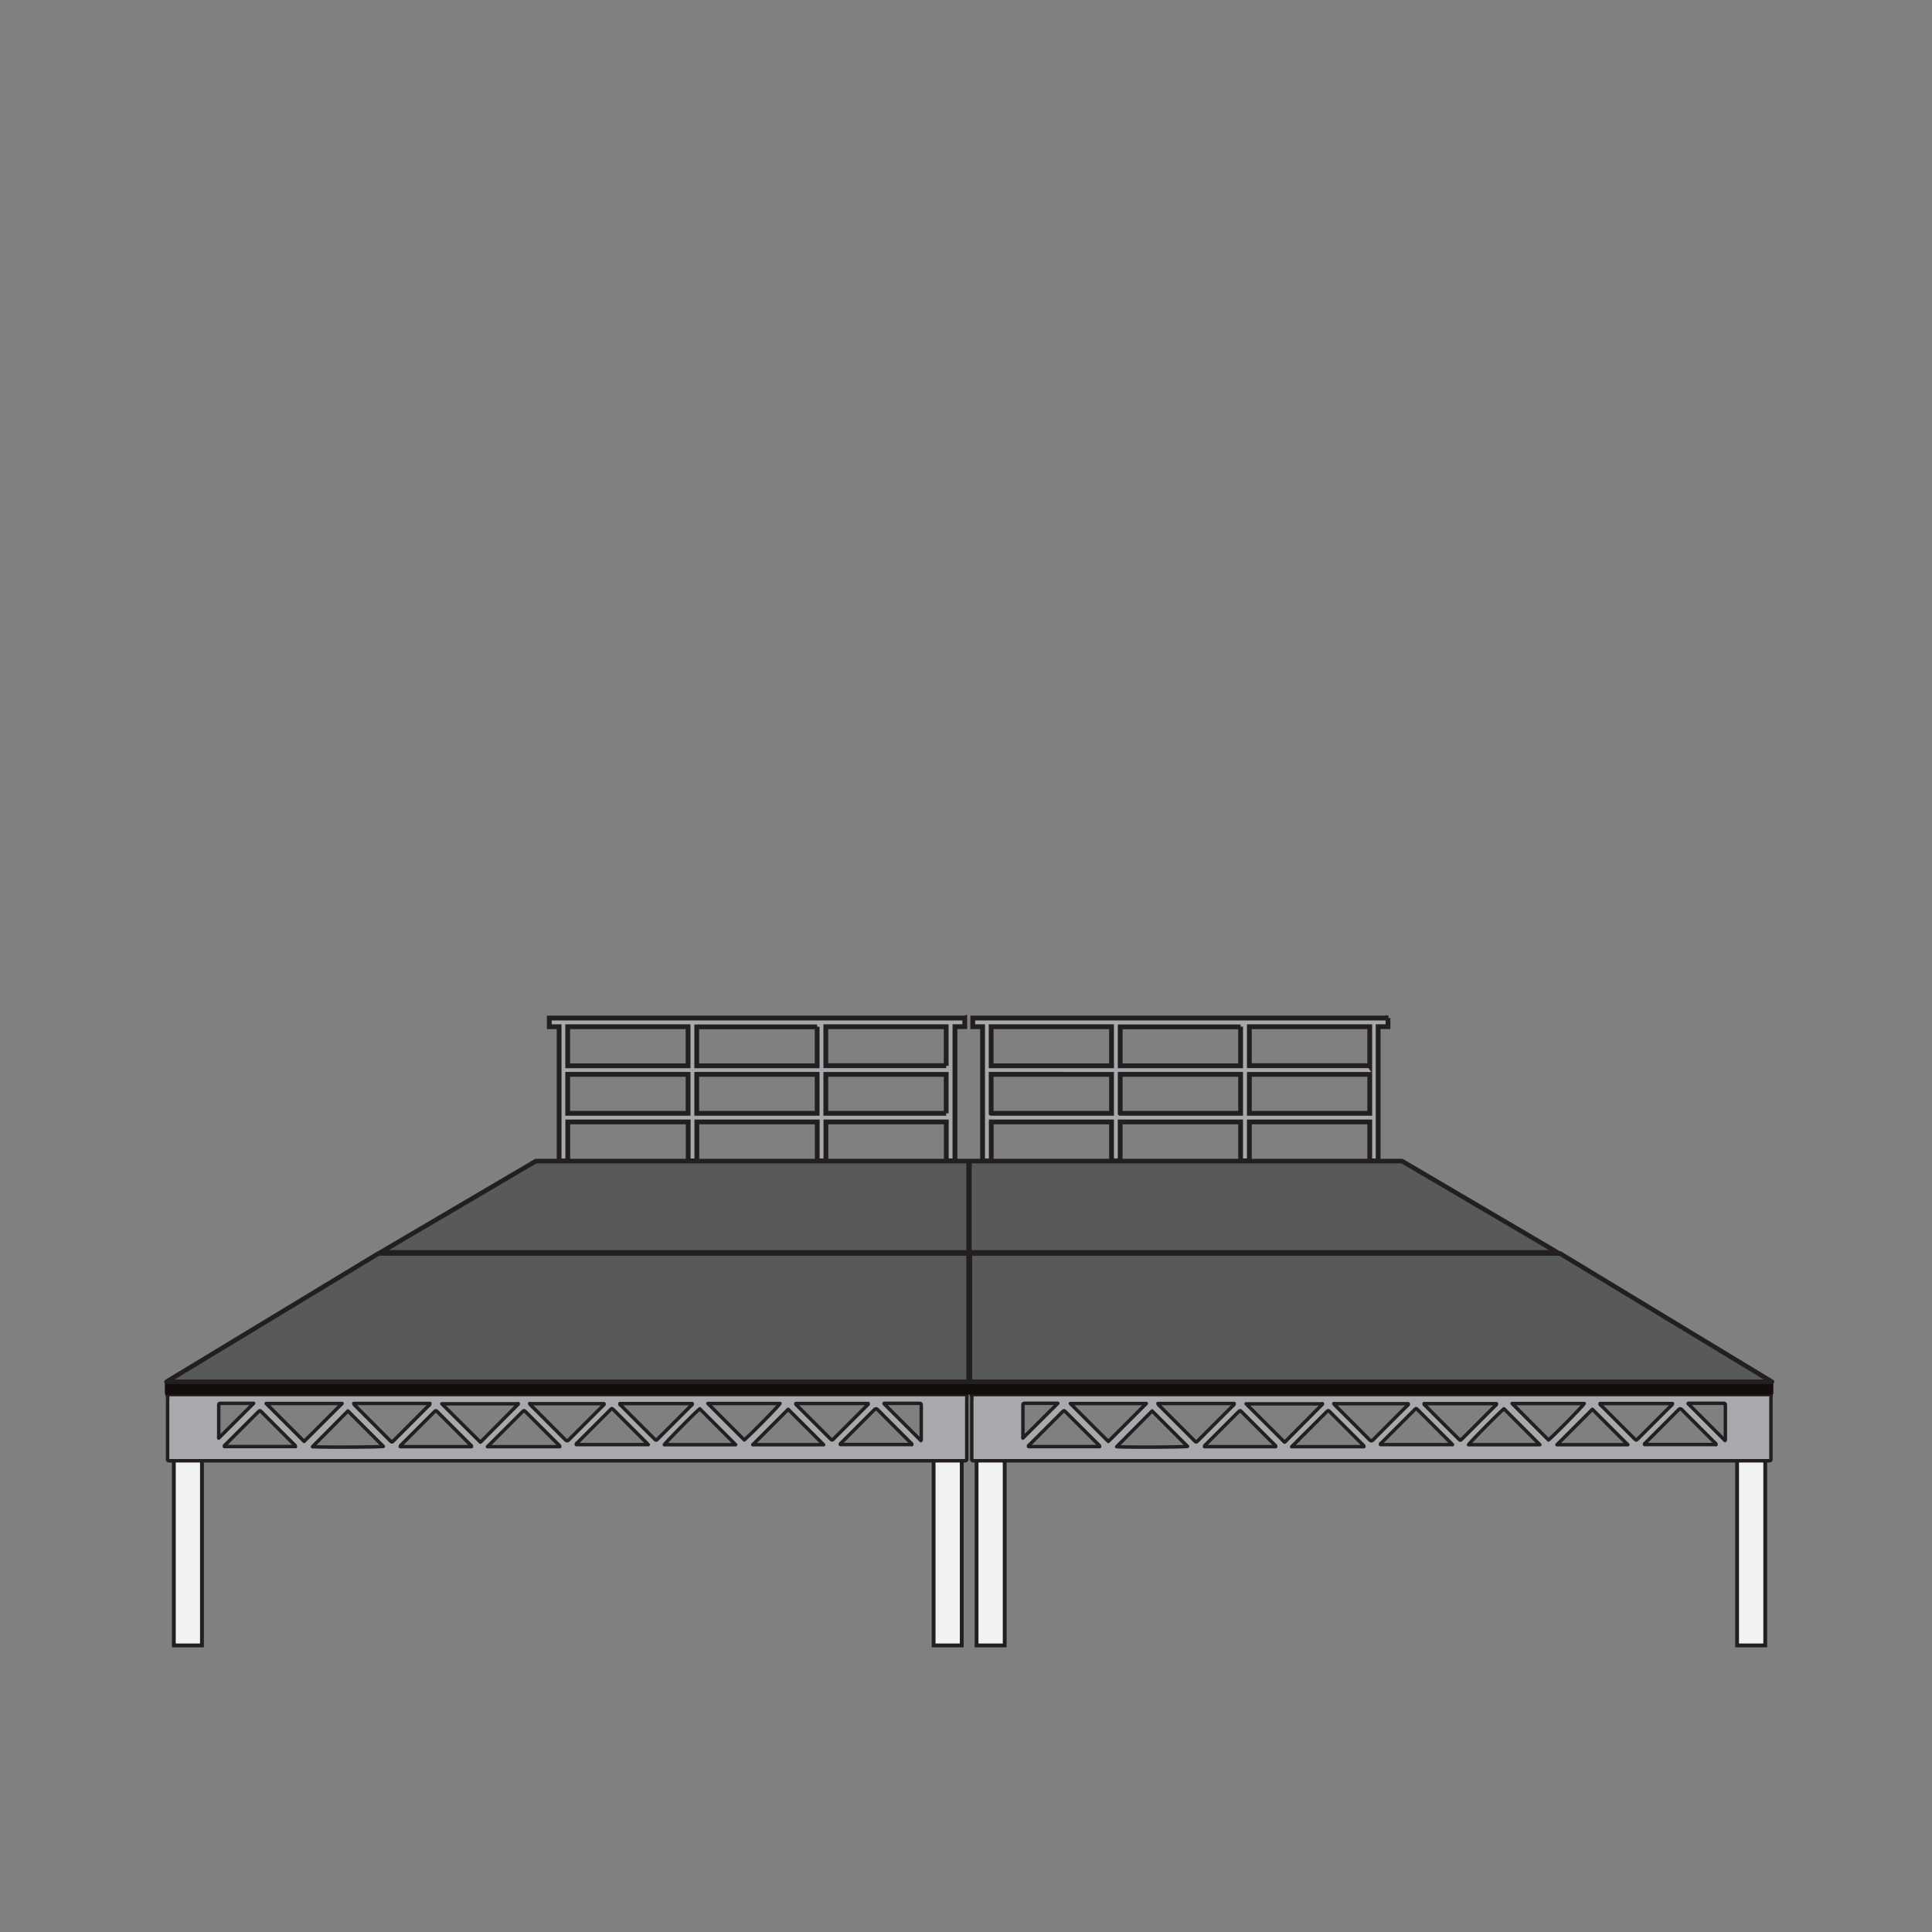 <svg id="Layer_1" data-name="Layer 1" xmlns="http://www.w3.org/2000/svg" viewBox="0 0 600 600"><rect x="0" y="0" width="600" height="600" fill="#808080" stroke="none"/><defs><style>.cls-1,.cls-3{fill:#a7a9ac;}.cls-1,.cls-2,.cls-3,.cls-5{stroke:#231f20;}.cls-1,.cls-2{stroke-miterlimit:10;}.cls-1{stroke-width:1.49px;}.cls-2{fill:#f1f2f2;stroke-width:1.19px;}.cls-3,.cls-5{stroke-linecap:round;stroke-linejoin:round;}.cls-3{stroke-width:1.07px;}.cls-4{fill:#130d0c;}.cls-5{fill:#58595b;stroke-width:1.42px;}</style></defs><title>packages</title><path class="cls-1" d="M299.59,316.16h-129v2.69h3.05v41.7h2.69V348.43h37.39v12.11h2.69V348.43h37.39v12.11h2.69V348.43h37.39v12.11h2.69v-41.7h3.05v-2.69Zm-45.82,2.69V331H216.38v-12.1h37.39Zm-77.47,0h37.39V331H176.3v-12.1Zm0,26.9v-12.1h37.39v12.1H176.3Zm40.08,0v-12.1h37.39v12.1H216.38Zm77.47,0H256.46v-12.1h37.39v12.1Zm0-14.79H256.46v-12.1h37.39V331Z"/><path class="cls-1" d="M431.1,316.16h-129v2.69h3.05v41.7h2.69V348.43H345.2v12.11h2.69V348.43h37.39v12.11H388V348.43h37.39v12.11H428v-41.7h3.05v-2.69Zm-45.82,2.69V331H347.89v-12.1h37.39Zm-77.47,0H345.2V331H307.81v-12.1Zm0,26.9v-12.1H345.2v12.1H307.81Zm40.08,0v-12.1h37.39v12.1H347.89Zm77.47,0H388v-12.1h37.39v12.1Zm0-14.79H388v-12.1h37.39V331Z"/><rect class="cls-2" x="53.98" y="450.97" width="8.74" height="60.03"/><rect class="cls-2" x="539.47" y="450.97" width="8.74" height="60.03"/><rect class="cls-2" x="289.94" y="450.97" width="8.74" height="60.03"/><rect class="cls-2" x="303.28" y="450.97" width="8.74" height="60.03"/><path class="cls-3" d="M300.31,433.12c0,0.48-.07,1-0.07,1.44q0,8.84,0,17.68c0,0.28,0,.56,0,0.84a0.48,0.48,0,0,1-.58.57H53.52c-1.68,0-1.48.21-1.48-1.45,0-5.89,0-11.79,0-17.68a2.25,2.25,0,0,0-.18-1.4H298.74Zm-194.07,2.75H82.66l11.79,11.78Zm42.94,12a2.34,2.34,0,0,0,.59-0.55l11.17-11.25a0.14,0.14,0,0,0,0-.11c0-.15-0.12,0-0.08,0H137.21Zm-39.31-12a0.93,0.93,0,0,0,.37.59L121,447.25c0.11,0.11.23,0.22,0.34,0.34a0.42,0.42,0,0,0,.71,0c0.14-.15.28-0.28,0.43-0.42q5.31-5.31,10.61-10.62a0.74,0.74,0,0,0,.42-0.7H109.86Zm54.63,0a2,2,0,0,0,.18.35c3.62,3.63,7.26,7.25,10.87,10.9,0.47,0.48.73,0.38,1.14,0q5.29-5.33,10.62-10.64c0.15-.15.44-0.27,0.25-0.56H164.48Zm105.14,0H247.16a0.49,0.49,0,0,0,.27.52l10.36,10.36c0.59,0.59.62,0.59,1.2,0l10.36-10.36A0.5,0.5,0,0,0,269.62,435.88Zm-77.09,0c-0.16.4,0.24,0.53,0.43,0.72q5,5.07,10.1,10.11c0.71,0.71.6,0.74,1.37,0l10.27-10.28a0.44,0.44,0,0,0,.25-0.52H192.53Zm27.29,0,11.3,11.31c2.07-1.76,10.67-10.51,11.1-11.31h-22.4ZM91.75,449.28a0.61,0.61,0,0,0-.28-0.55l-10.2-10.2c-0.56-.56-0.58-0.55-1.2.07q-5,5-10,10c-0.17.17-.51,0.29-0.37,0.64H91.75Zm5.3,0c3.11,0.24,21.28.13,22-.09l-11-11Zm54.33,0h22.44a0.61,0.61,0,0,0-.29-0.55l-10.19-10.19c-0.57-.57-0.59-0.57-1.2,0l-8.67,8.66C152.85,447.85,152.22,448.46,151.38,449.28Zm49.93-.61c-0.21-.25-0.32-0.4-0.45-0.53l-10.2-10.2c-0.72-.72-0.67-0.55-1.3.07q-5,5-10,10c-0.17.17-.51,0.29-0.38,0.63h22.35Zm27.16,0-11.15-11.16c-1.54,1.25-10.55,10.38-11,11.16h22.13Zm16.31-11-11,11h22Zm38.39,11a0.36,0.36,0,0,0-.18-0.44c-3.45-3.46-6.92-6.91-10.36-10.39-0.48-.48-0.73-0.37-1.14,0q-5.12,5.16-10.28,10.3c-0.13.13-.34,0.24-0.21,0.48h22.17Zm-136.75.61a0.41,0.41,0,0,0-.19-0.45l-10.29-10.29c-0.56-.56-0.59-0.56-1.22.07l-10.12,10.12a0.61,0.61,0,0,0-.29.54h22.11ZM286,447.39a0.81,0.81,0,0,0,.1-0.58q0-5,0-10c0-1,0-1-1-1H275c-0.17,0-.41-0.1-0.46.12ZM78.78,435.81s-0.2,0-.35,0h-9.5c-1,0-1,0-1,1q0,4.63,0,9.26a1.07,1.07,0,0,0,0,.55Z"/><path class="cls-4" d="M300.31,433.12l-1.56,0H51.85c-0.31,0-.66.08-0.65-0.44q0-1.62,0-3.25a0.53,0.53,0,0,1,.66-0.62c0.24,0,.48,0,0.72,0H299.64c1.52,0,1.33-.14,1.34,1.36,0,0.8,0,1.61,0,2.41C301,433.13,300.68,433.13,300.31,433.12Z"/><path class="cls-3" d="M550.05,433.12c0,0.48-.07,1-0.07,1.44q0,8.84,0,17.68c0,0.28,0,.56,0,0.84a0.48,0.48,0,0,1-.58.57H303.27c-1.68,0-1.48.21-1.48-1.45,0-5.89,0-11.79,0-17.68a2.25,2.25,0,0,0-.18-1.4H548.49ZM356,435.88H332.41l11.79,11.78Zm42.94,12a2.34,2.34,0,0,0,.59-0.55l11.17-11.25a0.14,0.14,0,0,0,0-.11c0-.15-0.12,0-0.08,0H387Zm-39.31-12a0.93,0.93,0,0,0,.37.59l10.78,10.79c0.11,0.11.23,0.22,0.34,0.34a0.42,0.42,0,0,0,.71,0c0.14-.15.28-0.28,0.43-0.42q5.31-5.31,10.61-10.62a0.74,0.74,0,0,0,.42-0.7H359.6Zm54.63,0a2,2,0,0,0,.18.35c3.62,3.63,7.26,7.25,10.87,10.9,0.47,0.48.73,0.38,1.14,0q5.29-5.33,10.62-10.64c0.15-.15.44-0.27,0.25-0.56H414.23Zm105.14,0H496.91a0.49,0.49,0,0,0,.27.52l10.36,10.36c0.59,0.59.62,0.59,1.2,0l10.36-10.36A0.5,0.5,0,0,0,519.36,435.88Zm-77.09,0c-0.16.4,0.24,0.53,0.43,0.72q5,5.07,10.1,10.11c0.71,0.71.6,0.74,1.37,0l10.27-10.28a0.44,0.44,0,0,0,.25-0.52H442.27Zm27.29,0,11.3,11.31c2.07-1.76,10.67-10.51,11.1-11.31h-22.4ZM341.5,449.28a0.61,0.61,0,0,0-.28-0.55L331,438.54c-0.56-.56-0.58-0.55-1.2.07q-5,5-10,10c-0.17.17-.51,0.29-0.37,0.64H341.5Zm5.3,0c3.11,0.24,21.28.13,22-.09l-11-11Zm54.33,0h22.44a0.61,0.61,0,0,0-.29-0.55l-10.19-10.19c-0.57-.57-0.59-0.57-1.2,0l-8.67,8.66C402.59,447.85,402,448.46,401.13,449.28Zm49.93-.61c-0.21-.25-0.32-0.4-0.45-0.53l-10.2-10.2c-0.72-.72-0.67-0.55-1.3.07q-5,5-10,10c-0.17.17-.51,0.29-0.38,0.63h22.35Zm27.16,0-11.15-11.16c-1.54,1.25-10.55,10.38-11,11.16h22.13Zm16.31-11-11,11h22Zm38.39,11a0.36,0.36,0,0,0-.18-0.44c-3.45-3.46-6.92-6.91-10.36-10.39-0.48-.48-0.73-0.37-1.14,0q-5.12,5.16-10.28,10.3c-0.13.13-.34,0.24-0.21,0.48h22.17Zm-136.75.61a0.41,0.41,0,0,0-.19-0.45l-10.29-10.29c-0.56-.56-0.59-0.56-1.22.07l-10.12,10.12a0.61,0.61,0,0,0-.29.54h22.11Zm139.56-1.9a0.81,0.81,0,0,0,.1-0.58q0-5,0-10c0-1,0-1-1-1h-10.1c-0.17,0-.41-0.1-0.46.12Zm-207.2-11.58s-0.2,0-.35,0h-9.5c-1,0-1,0-1,1q0,4.63,0,9.26a1.07,1.07,0,0,0,0,.55Z"/><path class="cls-4" d="M550.05,433.12l-1.56,0H301.6c-0.31,0-.66.08-0.65-0.44q0-1.62,0-3.25a0.53,0.53,0,0,1,.66-0.62c0.24,0,.48,0,0.72,0H549.38c1.52,0,1.33-.14,1.34,1.36,0,0.8,0,1.61,0,2.41C550.76,433.13,550.43,433.13,550.05,433.12Z"/><polygon class="cls-5" points="300.79 429.12 51.7 429.12 117.52 389.28 300.79 389.28 300.79 429.12"/><polygon class="cls-5" points="300.79 388.94 118.18 388.94 166.43 360.58 300.79 360.58 300.79 388.94"/><polygon class="cls-5" points="301.21 429.12 550.3 429.12 484.48 389.28 301.21 389.28 301.21 429.12"/><polygon class="cls-5" points="301.06 388.94 483.67 388.94 435.41 360.58 301.06 360.58 301.06 388.94"/></svg>